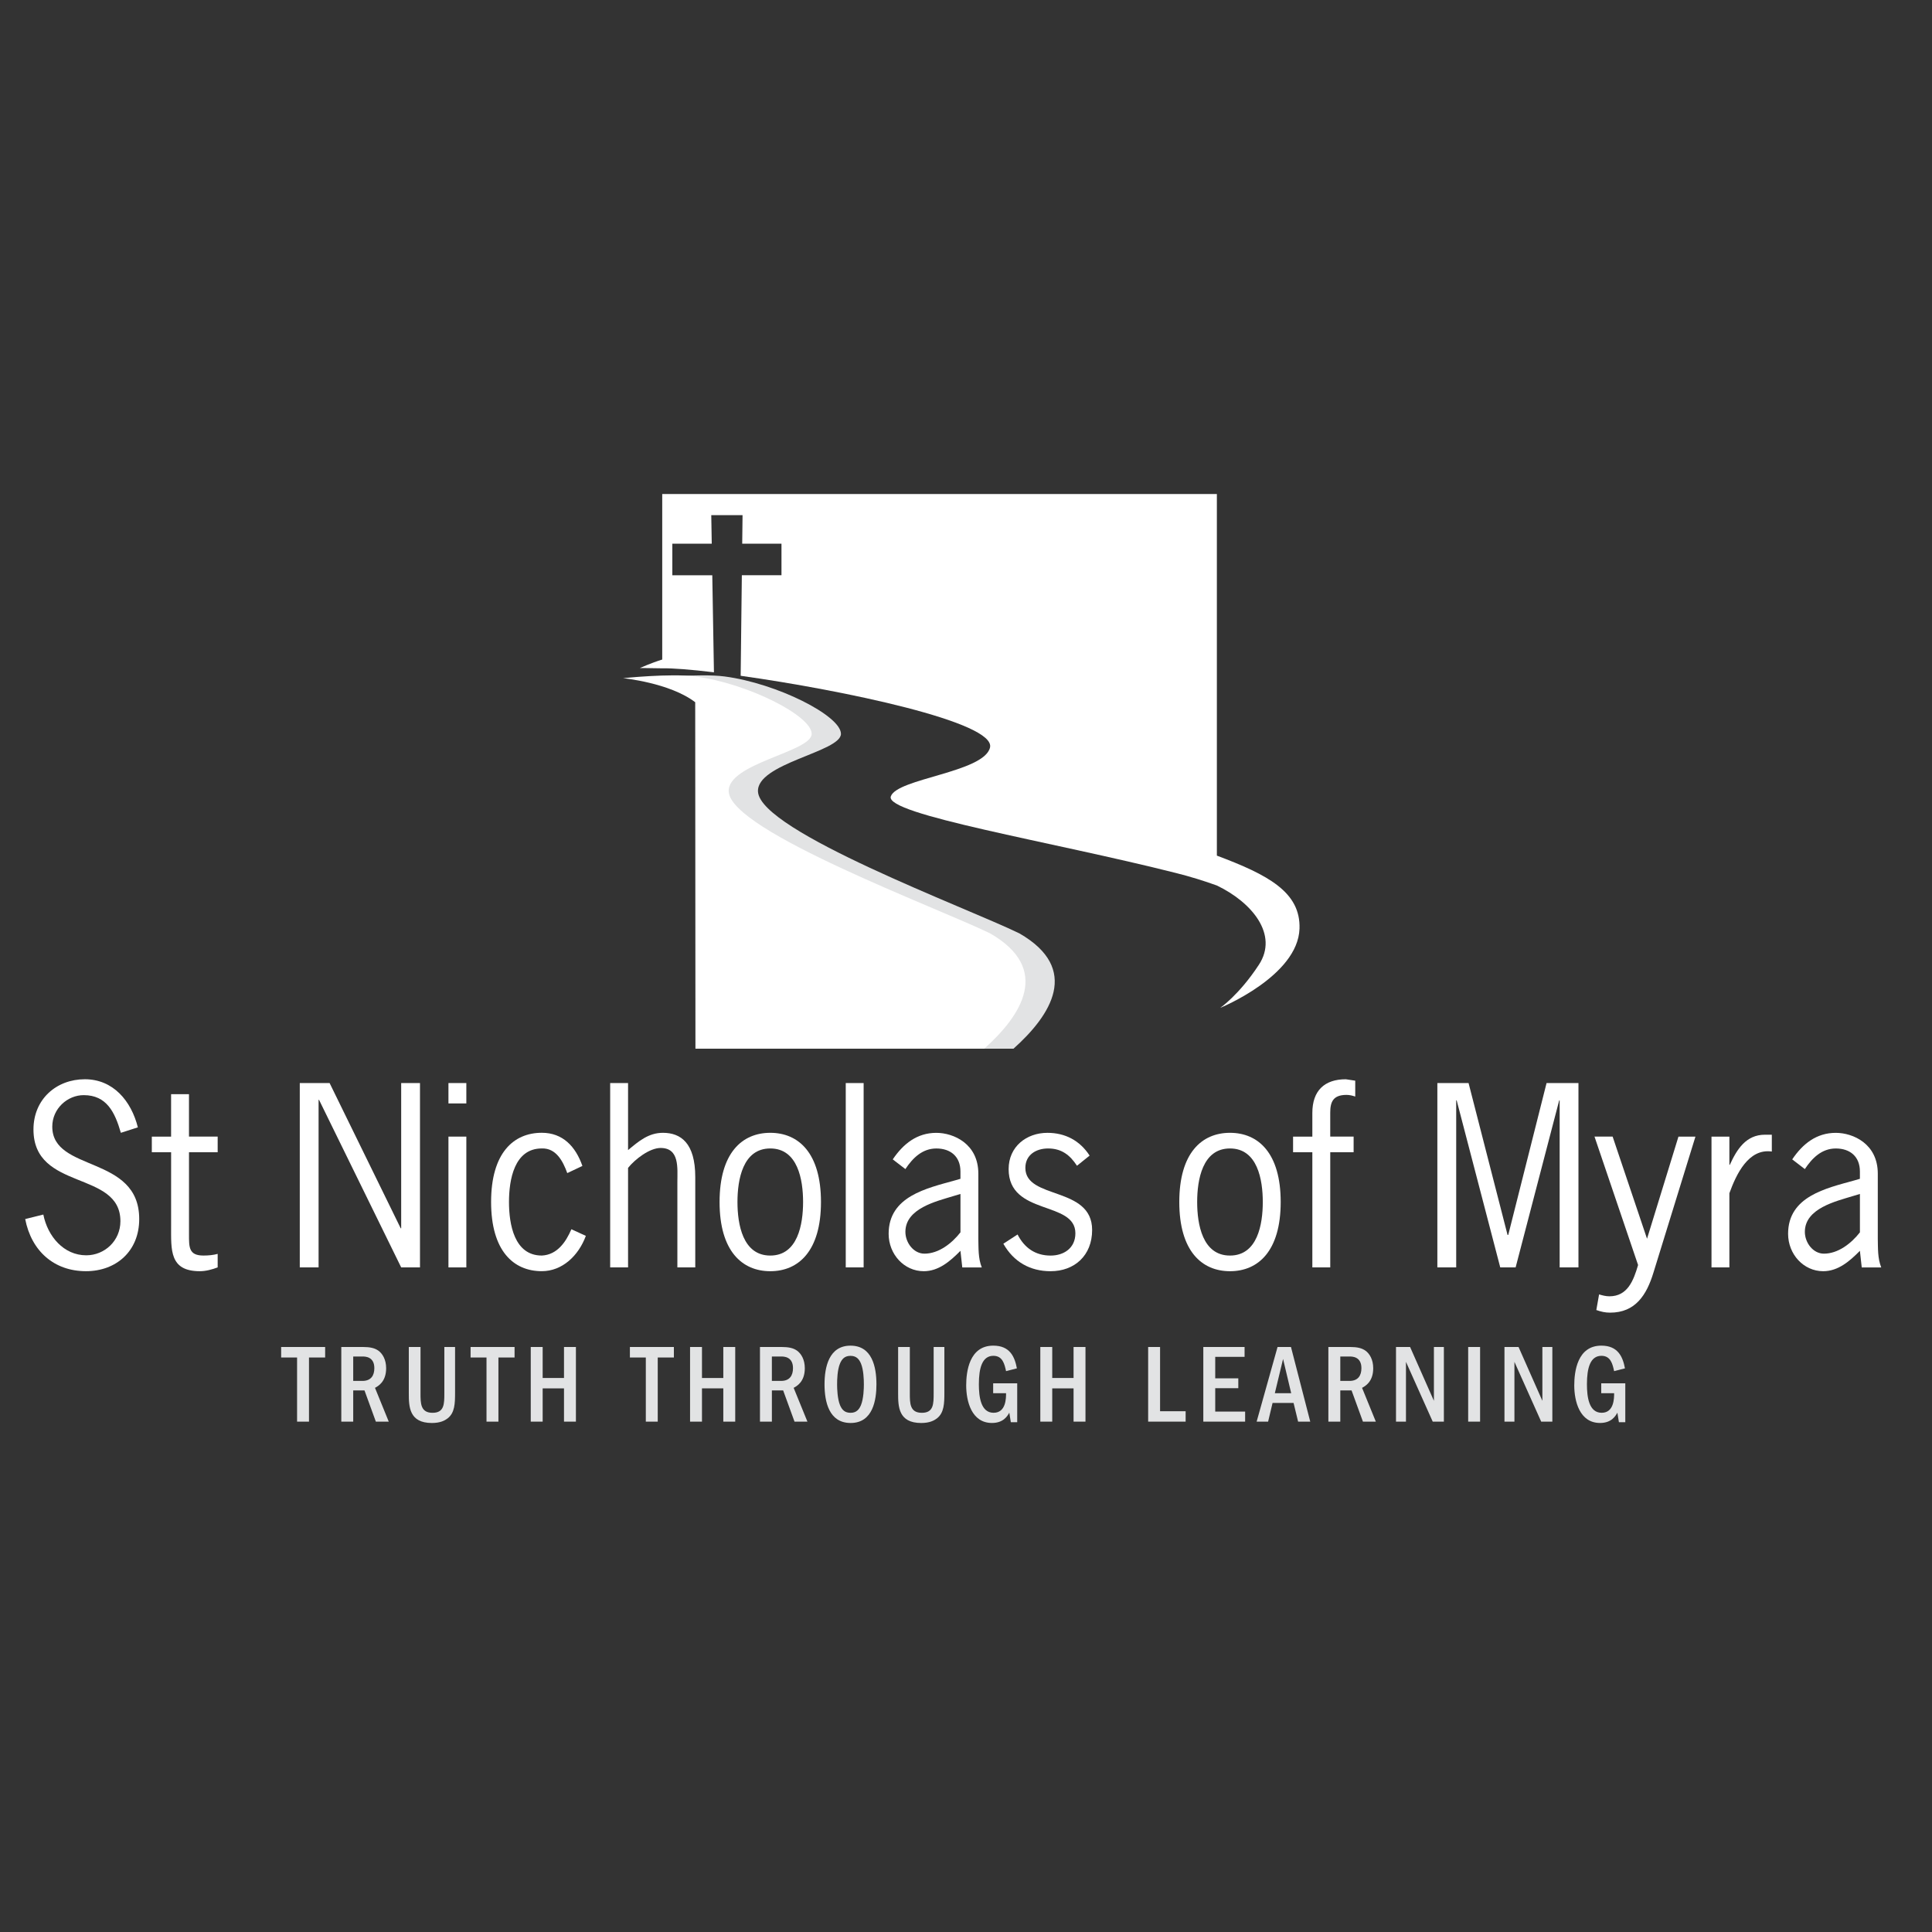 <?xml version="1.0" encoding="utf-8"?>
<!-- Generator: Adobe Illustrator 29.2.0, SVG Export Plug-In . SVG Version: 9.03 Build 55982)  -->
<svg version="1.1" xmlns="http://www.w3.org/2000/svg" xmlns:xlink="http://www.w3.org/1999/xlink" x="0px" y="0px"
	 viewBox="0 0 1200 1200" style="enable-background:new 0 0 1200 1200;" xml:space="preserve">
<rect x="0" y="0" width="1200" height="1200" fill="#333333" stroke="none"/>
<style type="text/css">
	.st0{fill-rule:evenodd;clip-rule:evenodd;fill:#E2E3E4;}
	.st1{fill-rule:evenodd;clip-rule:evenodd;fill:#FFFFFF;}
	.st2{fill:#E2E3E4;}
	.st3{fill:#FFFFFF;}
</style>
<g id="Layer_3">
</g>
<g id="Layer_2">
</g>
<g id="Layer_1">
	<path class="st0" d="M450.13,651.35h179.38c23.21-20.74,41.95-49.58,3.64-71.62c-32.88-16.03-160.56-63.25-162.34-87.89
		c-1.29-17.72,51.52-24.8,51.52-36.04c0-11.24-39.74-31.38-72.35-35.65c-15.56-2-44.79,1.08-44.79,1.08s29.02,2.84,44.8,14.94
		L450.13,651.35z"/>
	<path class="st1" d="M431.95,651.35h179.38c23.21-20.74,41.95-49.58,3.64-71.62c-32.88-16.03-160.56-63.25-162.34-87.89
		c-1.29-17.72,51.52-24.8,51.52-36.04c0-11.24-39.74-31.38-72.35-35.65c-15.56-2-44.79,1.08-44.79,1.08s29.02,2.84,44.8,14.94
		L431.95,651.35z"/>
	<path class="st1" d="M755.82,531.44V306.85h-344.5v102.8c-7.25,2.26-13.87,5.28-13.87,5.28s4.46,0,13.87,0.18
		c6.37-0.15,17.8,0.75,32.12,2.47l-1.03-60.28H417.6V337.7h24.48l-0.3-17.73h19.43L461,337.7h24.39v19.59h-24.62l-0.73,62.45
		c63.25,8.89,158.73,28.8,154.87,44.6c-3.77,15.44-57.89,19.14-61.62,30.35c-3.73,11.19,99.83,27.99,177.26,47.58
		c8.94,2.26,17.37,4.87,25.27,7.73c21.79,10.45,38.4,30.44,26.1,49.22c-12.3,18.77-24.01,26.77-24.01,26.77s48.31-19.69,49.24-49.23
		C807.87,554.01,787.43,543.31,755.82,531.44z"/>
	<g>
		<path class="st2" d="M201.95,836.64v6.54h-10.03V883h-7.4v-39.83h-9.89v-6.54H201.95z"/>
		<path class="st2" d="M225.51,836.64c4.24,0,7.27,0.63,9.62,2.36c2.42,1.81,4.71,5.36,4.71,10.85c0,8.41-4.98,11.12-6.93,12.16
			l8.55,20.99h-8.01l-7.06-19.39h-7V883h-7.4v-46.36H225.51z M219.39,842.55v15.16h5.72c5.32,0,7.4-3.34,7.4-7.93
			c0-7.23-5.78-7.23-7.33-7.23H219.39z"/>
		<path class="st2" d="M261.19,836.64v28.78c0,6.18,0,12.1,7.47,12.1c7.33,0,7.33-5.56,7.33-12.23v-28.64h6.66v28.29
			c0,6.74-0.14,12.59-4.64,16.06c-1.75,1.32-4.51,2.85-9.76,2.85c-14.13,0-14.33-10.21-14.33-18.42v-28.78H261.19z"/>
		<path class="st2" d="M319.61,836.64v6.54h-10.03V883h-7.4v-39.83h-9.89v-6.54H319.61z"/>
		<path class="st2" d="M337.06,836.64v19.25h13.25v-19.25h7.4V883h-7.4v-20.65h-13.25V883h-7.4v-46.36H337.06z"/>
		<path class="st2" d="M418.56,836.64v6.54h-10.03V883h-7.4v-39.83h-9.89v-6.54H418.56z"/>
		<path class="st2" d="M436.01,836.64v19.25h13.25v-19.25h7.4V883h-7.4v-20.65h-13.25V883h-7.4v-46.36H436.01z"/>
		<path class="st2" d="M485.55,836.64c4.24,0,7.27,0.63,9.62,2.36c2.42,1.81,4.71,5.36,4.71,10.85c0,8.41-4.98,11.12-6.93,12.16
			l8.55,20.99h-8.01l-7.06-19.39h-7V883h-7.4v-46.36H485.55z M479.42,842.55v15.16h5.72c5.32,0,7.4-3.34,7.4-7.93
			c0-7.23-5.79-7.23-7.33-7.23H479.42z"/>
		<path class="st2" d="M544.37,859.86c0,9.52-2.09,23.98-16.02,23.98c-13.46,0-16.22-13.2-16.22-23.98
			c0-10.64,2.69-24.05,16.15-24.05C541.68,835.81,544.37,849.01,544.37,859.86z M521.76,846.86c-1.68,3.96-1.82,10.15-1.82,13
			c0,2.78,0.2,8.97,1.82,12.93c1.28,2.99,3.03,4.73,6.59,4.73c3.77,0,5.38-2.37,6.39-4.73c1.68-4.1,1.82-10.43,1.82-12.93
			c0-3.2-0.2-9.11-1.82-13c-1.01-2.3-2.56-4.72-6.46-4.72C524.45,842.13,522.84,844.36,521.76,846.86z"/>
		<path class="st2" d="M565.11,836.64v28.78c0,6.18,0,12.1,7.47,12.1c7.33,0,7.33-5.56,7.33-12.23v-28.64h6.66v28.29
			c0,6.74-0.14,12.59-4.64,16.06c-1.75,1.32-4.51,2.85-9.76,2.85c-14.13,0-14.33-10.21-14.33-18.42v-28.78H565.11z"/>
		<path class="st2" d="M631.81,859.23v24.12h-3.97l-0.94-5.91c-1.21,2.15-3.7,6.39-10.77,6.39c-12.72,0-16.01-13.55-16.01-23.36
			c0-8.48,1.89-24.67,16.82-24.67c10.37,0,13.32,6.95,14.67,14.11l-6.73,1.73c-0.94-4.31-2.09-9.52-7.87-9.52
			c-6.93,0-9.02,7.5-9.02,17.65c0,7.86,1.21,17.73,9.15,17.73c7.74,0,7.74-9.11,7.74-12.17h-8.01v-6.12H631.81z"/>
		<path class="st2" d="M653.56,836.64v19.25h13.25v-19.25h7.4V883h-7.4v-20.65h-13.25V883h-7.4v-46.36H653.56z"/>
		<path class="st2" d="M720.54,836.64v39.9h15.88V883h-23.28v-46.36H720.54z"/>
		<path class="st2" d="M773.03,836.64v6.12H754.8v13.35h14.33v6.12H754.8v14.53h18.57V883h-25.97v-46.36H773.03z"/>
		<path class="st2" d="M801.85,836.64L813.82,883h-7.54l-2.82-11.61h-13.05L787.65,883h-7.13l12.99-46.36H801.85z M801.98,865.35
			l-5.04-21.27l-5.12,21.27H801.98z"/>
		<path class="st2" d="M838.6,836.64c4.24,0,7.27,0.63,9.62,2.36c2.42,1.81,4.71,5.36,4.71,10.85c0,8.41-4.98,11.12-6.93,12.16
			l8.55,20.99h-8.01l-7.06-19.39h-7V883h-7.4v-46.36H838.6z M832.48,842.55v15.16h5.72c5.32,0,7.4-3.34,7.4-7.93
			c0-7.23-5.79-7.23-7.34-7.23H832.48z"/>
		<path class="st2" d="M875.83,836.64l14.8,33.44v-33.44h6.19V883h-6.93l-16.62-37.12V883h-6.19v-46.36H875.83z"/>
		<path class="st2" d="M919.31,836.64V883h-7.4v-46.36H919.31z"/>
		<path class="st2" d="M943.2,836.64l14.8,33.44v-33.44h6.19V883h-6.93l-16.62-37.12V883h-6.19v-46.36H943.2z"/>
		<path class="st2" d="M1009.5,859.23v24.12h-3.97l-0.94-5.91c-1.21,2.15-3.7,6.39-10.77,6.39c-12.72,0-16.02-13.55-16.02-23.36
			c0-8.48,1.89-24.67,16.82-24.67c10.36,0,13.32,6.95,14.67,14.11l-6.73,1.73c-0.94-4.31-2.09-9.52-7.87-9.52
			c-6.93,0-9.02,7.5-9.02,17.65c0,7.86,1.21,17.73,9.15,17.73c7.74,0,7.74-9.11,7.74-12.17h-8.01v-6.12H1009.5z"/>
	</g>
	<g>
		<path class="st3" d="M75.07,703.61c-3.7-12.8-8.83-23.4-23.08-23.4c-10.12,0-19.52,8.39-19.52,19.57c0,28.55,54,17.37,54,57.4
			c0,20.02-14.39,32.38-33.06,32.38c-19.81,0-33.91-12.51-37.76-32.38l11.26-2.8c2.71,13.54,12.68,25.31,26.65,25.31
			c11.4,0,21.23-8.98,21.23-21.19c0-31.79-54-18.54-54-56.96c0-18.84,14.25-31.2,31.92-31.2c17.53,0,28.78,13.39,32.92,29.88
			L75.07,703.61z"/>
		<path class="st3" d="M117.39,705.96h17.81v9.71h-17.81v51.07c0,7.95-0.14,13.1,8.98,13.1c3.13,0,6.13-0.29,8.83-1.03v8.39
			c-3.56,1.32-7.27,2.36-11.11,2.36c-18.81,0-17.81-13.1-17.81-27.96v-45.92H94.3v-9.71h11.97v-26.34h11.11V705.96z"/>
		<path class="st3" d="M197.89,787.21H186.2V672.7h18.52l44.17,90.22h0.29V672.7h11.68v114.5h-11.68l-51.01-104.05h-0.29V787.21z"/>
		<path class="st3" d="M289.65,685.36h-11.11V672.7h11.11V685.36z M289.65,787.21h-11.11v-81.24h11.11V787.21z"/>
		<path class="st3" d="M352.34,728.63c-2.71-7.51-6.98-15.6-15.82-15.31c-17.1,0-20.38,19.43-20.38,33.26
			c0,13.83,3.28,33.26,20.38,33.26c9.55-0.44,14.96-8.39,18.38-16.34l8.98,4.12c-4.56,12.36-14.68,21.93-27.36,21.93
			c-17.53,0-31.49-12.51-31.49-42.98c0-30.47,13.96-42.98,31.49-42.98c12.97,0,20.95,8.39,25.22,20.6L352.34,728.63z"/>
		<path class="st3" d="M390.09,714.35c6.55-5.45,12.68-10.74,21.66-10.74c11.11,0,20.09,6.33,20.09,27.52v56.07h-11.11v-53.13
			c0-8.54,1.42-21.05-10.4-21.05c-6.84,0-15.82,6.92-20.23,12.36v61.81h-11.11V672.7h11.11V714.35z"/>
		<path class="st3" d="M446.94,746.59c0-30.47,13.96-42.98,31.49-42.98c17.53,0,31.49,12.51,31.49,42.98
			c0,30.46-13.96,42.98-31.49,42.98C460.91,789.56,446.94,777.05,446.94,746.59z M498.81,746.59c0-13.84-3.28-33.26-20.38-33.26
			c-17.1,0-20.38,19.43-20.38,33.26c0,13.83,3.28,33.26,20.38,33.26C495.53,779.85,498.81,760.42,498.81,746.59z"/>
		<path class="st3" d="M536.42,787.21h-11.11V672.7h11.11V787.21z"/>
		<path class="st3" d="M597.69,787.21l-1.14-10.3c-6.41,6.47-13.54,12.66-22.8,12.66c-12.11,0-21.8-10.45-21.8-23.25
			c0-23.25,23.65-28.26,41.04-33.11l3.56-1.03v-4.56c0-9.27-6.13-14.28-14.96-14.28c-8.69,0-14.68,5.89-19.24,12.8l-7.84-6.03
			c6.56-9.71,15.1-16.48,27.07-16.48c10.69,0,26.08,6.77,26.08,25.31v40.33c0.14,6.03-0.14,12.22,2.14,17.96H597.69z M592.14,742.91
			c-10.55,3.24-29.78,7.65-29.78,22.22c0,6.77,5.13,13.54,11.83,13.54c8.83,0,16.96-6.33,22.37-13.24v-23.84L592.14,742.91z"/>
		<path class="st3" d="M668.93,724.07c-4.42-6.77-9.69-10.74-17.95-10.74c-7.27,0-14.11,3.83-14.11,12.07
			c0,19.87,41.47,11.19,41.47,38.56c0,15.9-10.97,25.61-25.79,25.61c-12.68,0-22.94-5.74-29.35-17.07l8.83-5.74
			c4.28,8.39,11.11,13.1,20.52,13.1c8.12,0,15.39-4.56,15.39-13.84c0-20.46-41.46-10.74-41.46-39.88
			c0-13.98,11.11-22.52,24.08-22.52c10.97,0,20.09,4.71,26.22,14.13L668.93,724.07z"/>
		<path class="st3" d="M732.48,746.59c0-30.47,13.96-42.98,31.49-42.98c17.53,0,31.49,12.51,31.49,42.98
			c0,30.46-13.96,42.98-31.49,42.98C746.44,789.56,732.48,777.05,732.48,746.59z M784.34,746.59c0-13.84-3.28-33.26-20.38-33.26
			c-17.1,0-20.38,19.43-20.38,33.26c0,13.83,3.28,33.26,20.38,33.26C781.07,779.85,784.34,760.42,784.34,746.59z"/>
		<path class="st3" d="M840.77,715.68h-14.53v71.53h-11.12v-71.53h-11.97v-9.71h11.97v-14.72c0-13.83,7.55-20.9,20.8-20.9l5.84,0.88
			v9.86c-1.71-0.59-3.56-1.03-5.41-1.03c-8.41,0-10.12,4.41-10.12,11.04v14.86h14.53V715.68z"/>
		<path class="st3" d="M904.45,787.21h-11.68V672.7h19.38l24.22,94.34h0.43l23.8-94.34h19.81v114.5h-11.68V683.45h-0.28
			l-27.07,103.76h-9.55l-27.07-103.76h-0.29V787.21z"/>
		<path class="st3" d="M1026.99,790.44c-4.27,13.98-11.26,24.87-26.93,24.87c-3.14,0-5.56-0.59-8.55-1.62l1.71-9.71
			c2,0.59,4.13,1.18,6.41,1.18c11.26,0,14.96-9.71,17.81-19.43l-27.07-79.77h11.26L1023,769.4l19.52-63.43h10.55L1026.99,790.44z"/>
		<path class="st3" d="M1074.15,723.48h0.28c4.42-9.71,10.12-18.69,21.8-18.69h4.28v10.45c-14.53-2.06-22.09,14.13-26.36,25.9v46.07
			h-11.11v-81.24h11.11V723.48z"/>
		<path class="st3" d="M1156.36,787.21l-1.14-10.3c-6.41,6.47-13.54,12.66-22.8,12.66c-12.11,0-21.8-10.45-21.8-23.25
			c0-23.25,23.65-28.26,41.04-33.11l3.56-1.03v-4.56c0-9.27-6.13-14.28-14.96-14.28c-8.69,0-14.68,5.89-19.24,12.8l-7.84-6.03
			c6.55-9.71,15.1-16.48,27.07-16.48c10.69,0,26.08,6.77,26.08,25.31v40.33c0.14,6.03-0.14,12.22,2.14,17.96H1156.36z
			 M1150.81,742.91c-10.54,3.24-29.78,7.65-29.78,22.22c0,6.77,5.13,13.54,11.83,13.54c8.83,0,16.96-6.33,22.37-13.24v-23.84
			L1150.81,742.91z"/>
	</g>
</g>
</svg>
